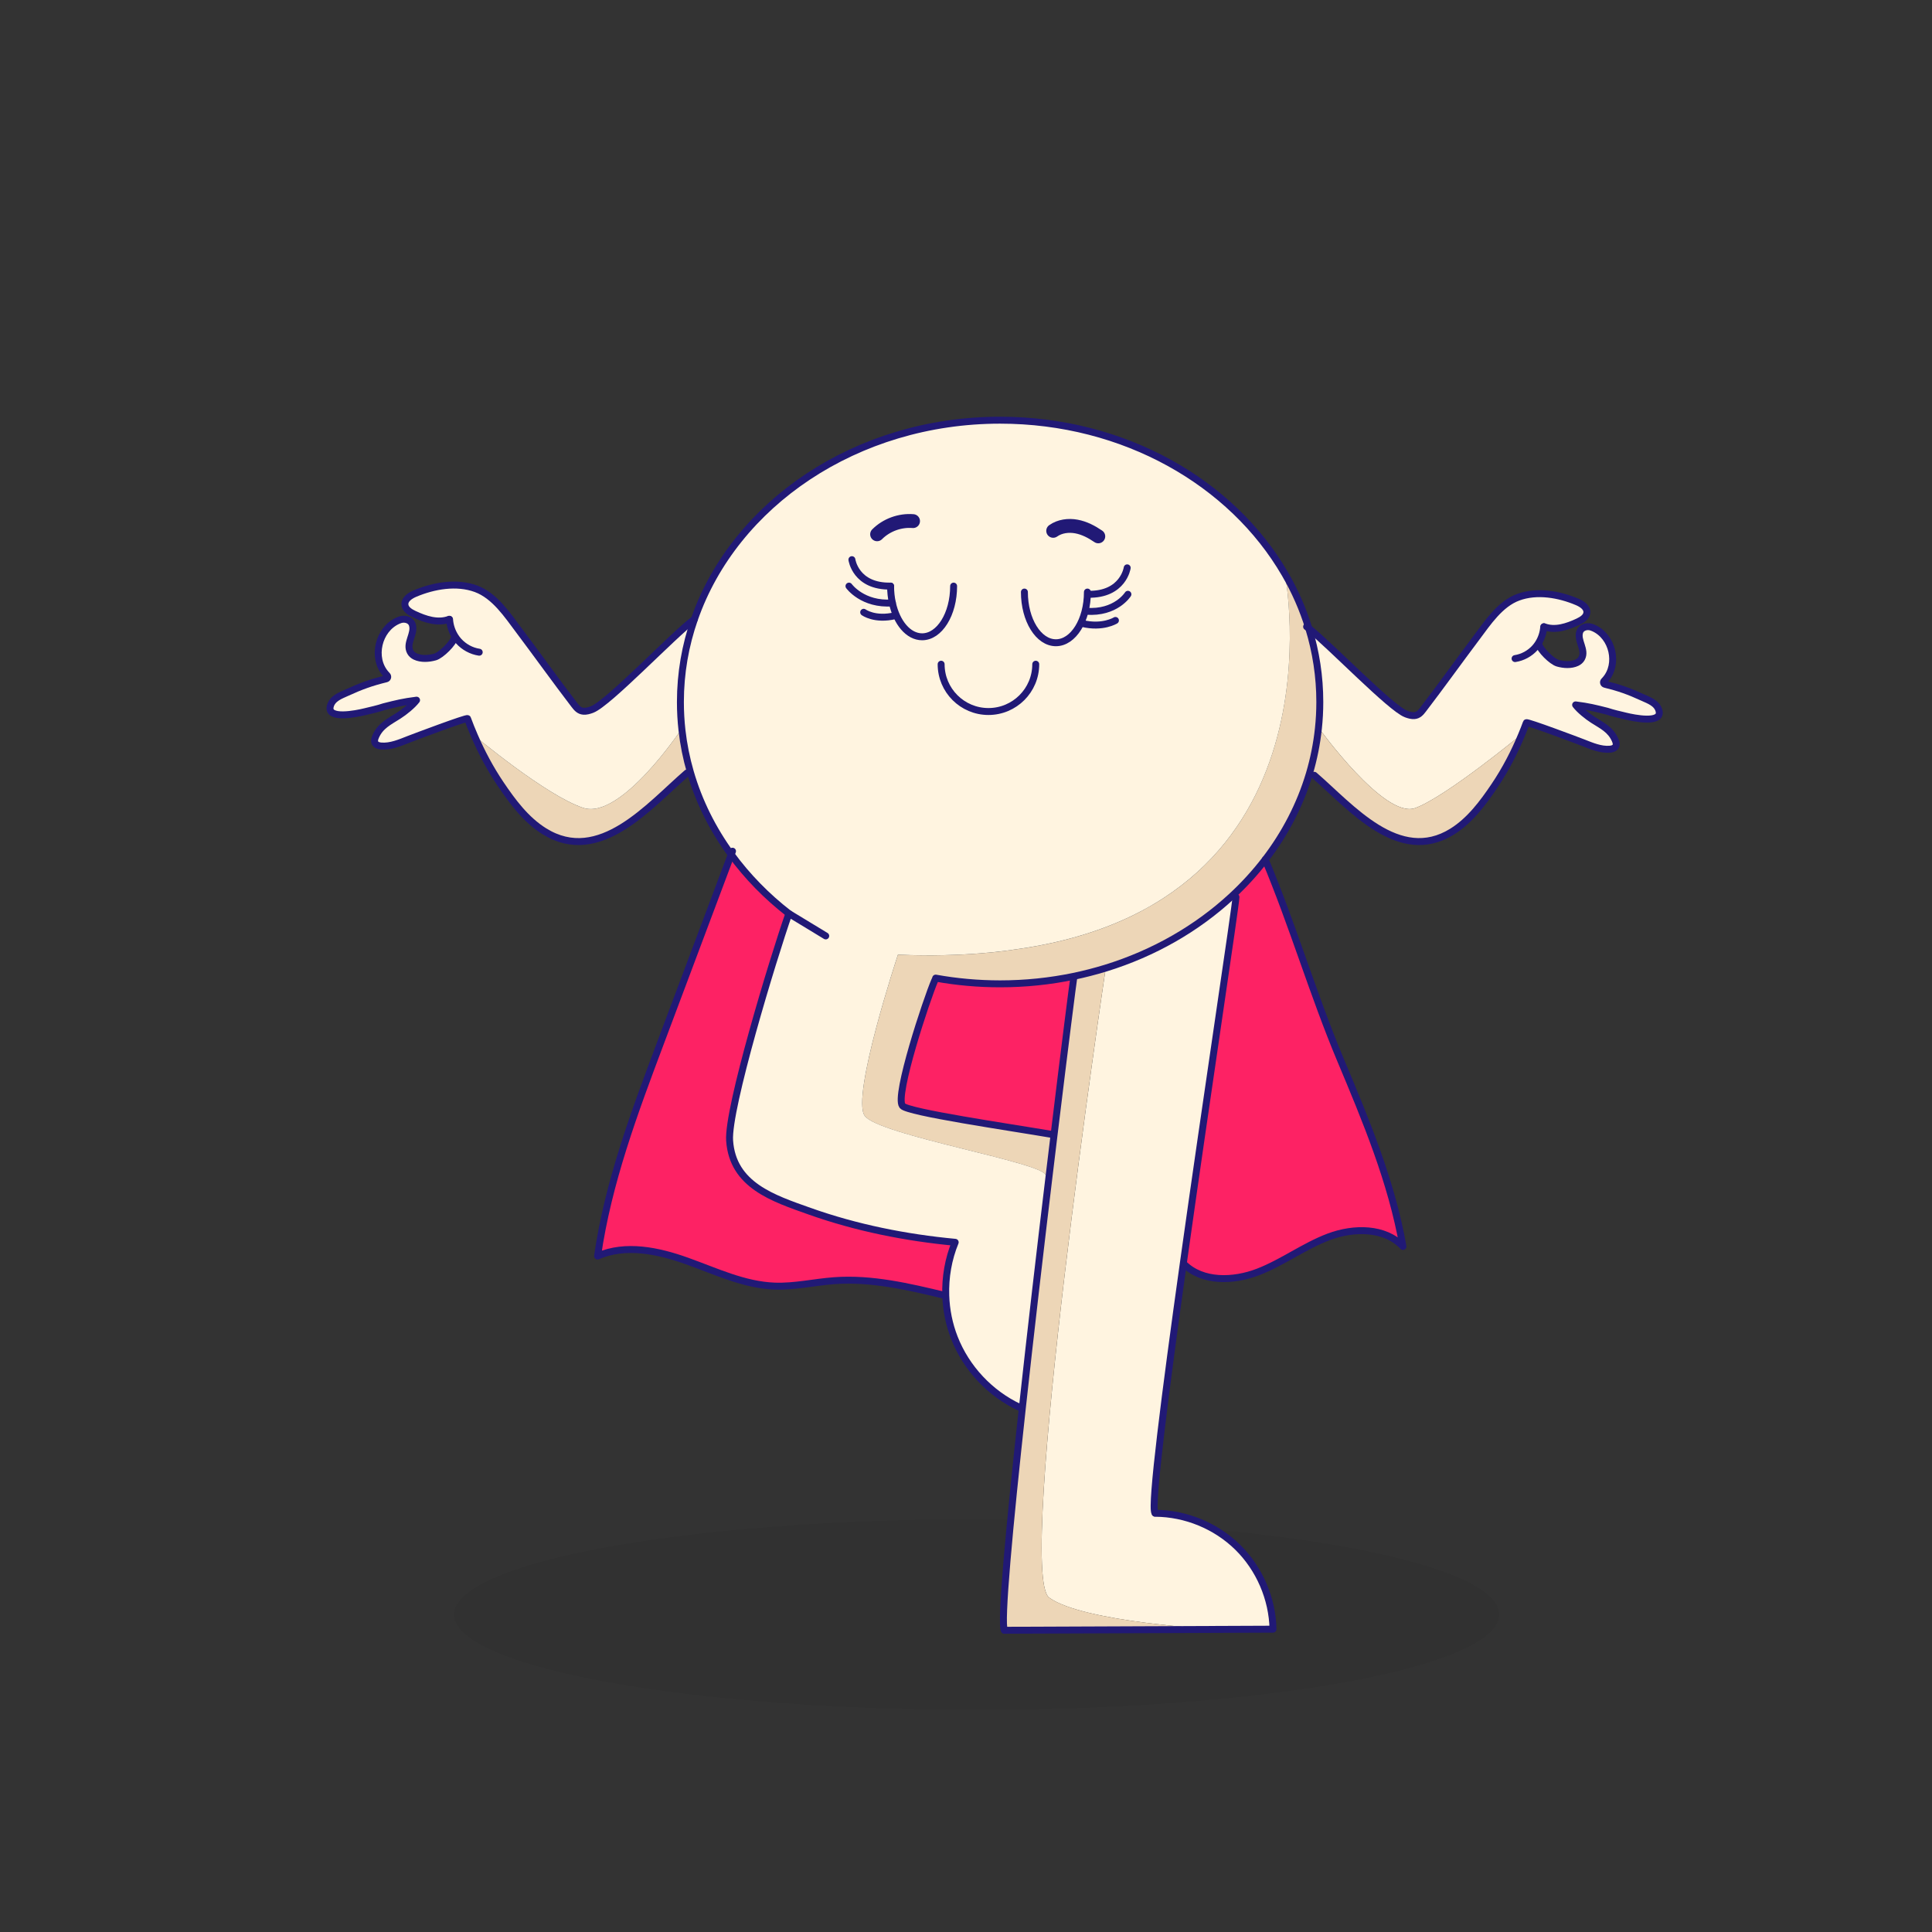 <?xml version="1.0" encoding="utf-8"?>
<!-- Generator: Adobe Illustrator 27.9.0, SVG Export Plug-In . SVG Version: 6.00 Build 0)  -->
<svg version="1.1" xmlns="http://www.w3.org/2000/svg" xmlns:xlink="http://www.w3.org/1999/xlink" x="0px" y="0px"
	 viewBox="0 0 1080 1080" style="enable-background:new 0 0 1080 1080;" xml:space="preserve">
<rect x="0" y="0" width="1080" height="1080" fill="#333333" stroke="none"/>
<style type="text/css">
	.st0{fill:#000000; opacity: 0.05}
	.st1{fill:#FD2264;}
	.st2{fill:#FFCF5F;}
	.st3{fill:#F4B200;}
	.st4{fill:#FFEDCC;}
	.st5{fill:#FFEDCA;}
	.st6{fill:#211976;}
	.st7{fill:#FFFFFF;}
	.st8{fill:none;stroke:#211976;stroke-width:4.087;stroke-linecap:round;stroke-linejoin:round;}
	.st9{fill:none;stroke:#211976;stroke-width:8.174;stroke-linecap:round;stroke-linejoin:round;}
	.st10{fill:#FFCF5F;stroke:#211976;stroke-width:4.171;stroke-linecap:round;stroke-linejoin:round;}
	.st11{fill:#FFCF5F;stroke:#211976;stroke-width:3.819;stroke-linecap:round;stroke-linejoin:round;}
	.st12{fill:none;stroke:#211976;stroke-width:3.819;stroke-linecap:round;stroke-linejoin:round;}
	.st13{fill:none;stroke:#211976;stroke-width:4.171;stroke-linecap:round;stroke-linejoin:round;}
	.st14{fill:none;stroke:#211976;stroke-width:4.423;stroke-linecap:round;stroke-linejoin:round;}
	.st15{opacity:0.5;fill:#FFFFFF;}
	.st16{fill:#FD2264;stroke:#211976;stroke-width:4.423;stroke-linecap:round;stroke-linejoin:round;}
	.st17{fill:#FFA6DD;}
	.st18{fill:none;stroke:#211976;stroke-width:3.589;stroke-linecap:round;stroke-linejoin:round;}
	.st19{fill:#B6E0A4;stroke:#211976;stroke-width:4.171;stroke-linecap:round;stroke-linejoin:round;}
	.st20{fill:#211976;stroke:#211976;stroke-width:3.589;stroke-linecap:round;stroke-linejoin:round;}
	.st21{fill:#FD2264;stroke:#211976;stroke-width:4.087;stroke-linecap:round;stroke-linejoin:round;}
	.st22{fill:#FFFFFF;stroke:#211976;stroke-width:2.707;stroke-miterlimit:10;}
	.st23{fill:#FFFFFF;stroke:#211976;stroke-width:2.71;stroke-miterlimit:10;}
	.st24{fill:#FFFFFF;stroke:#211976;stroke-width:2.713;stroke-miterlimit:10;}
	.st25{fill:#FFFFFF;stroke:#211976;stroke-width:2.716;stroke-miterlimit:10;}
	.st26{fill:#FFFFFF;stroke:#211976;stroke-width:2.72;stroke-miterlimit:10;}
	.st27{fill:#FFFFFF;stroke:#211976;stroke-width:2.723;stroke-miterlimit:10;}
	.st28{fill:#FFFFFF;stroke:#211976;stroke-width:2.726;stroke-miterlimit:10;}
	.st29{fill:#FFFFFF;stroke:#211976;stroke-width:2.729;stroke-miterlimit:10;}
	.st30{fill:#FFFFFF;stroke:#211976;stroke-width:2.732;stroke-miterlimit:10;}
	.st31{fill:#FFFFFF;stroke:#211976;stroke-width:2.736;stroke-miterlimit:10;}
	.st32{fill:#FFFFFF;stroke:#211976;stroke-width:2.739;stroke-miterlimit:10;}
	.st33{fill:#FFFFFF;stroke:#211976;stroke-width:2.742;stroke-miterlimit:10;}
	.st34{fill:#FFFFFF;stroke:#211976;stroke-width:2.745;stroke-miterlimit:10;}
	.st35{fill:#FFFFFF;stroke:#211976;stroke-width:2.749;stroke-miterlimit:10;}
	.st36{fill:#FFFFFF;stroke:#211976;stroke-width:2.752;stroke-miterlimit:10;}
	.st37{fill:#FFFFFF;stroke:#211976;stroke-width:2.755;stroke-miterlimit:10;}
	.st38{fill:#FFFFFF;stroke:#211976;stroke-width:2.758;stroke-miterlimit:10;}
	.st39{fill:#FFFFFF;stroke:#211976;stroke-width:2.762;stroke-miterlimit:10;}
	.st40{fill:#FFFFFF;stroke:#211976;stroke-width:2.765;stroke-miterlimit:10;}
	.st41{fill:#FFFFFF;stroke:#211976;stroke-width:2.768;stroke-miterlimit:10;}
	.st42{fill:#FFFFFF;stroke:#211976;stroke-width:2.771;stroke-miterlimit:10;}
	.st43{fill:#FFFFFF;stroke:#211976;stroke-width:2.775;stroke-miterlimit:10;}
	.st44{fill:#FFFFFF;stroke:#211976;stroke-width:2.778;stroke-miterlimit:10;}
	.st45{fill:#FFFFFF;stroke:#211976;stroke-width:2.781;stroke-miterlimit:10;}
	.st46{fill:#FFFFFF;stroke:#211976;stroke-width:2.784;stroke-miterlimit:10;}
	.st47{fill:#FFFFFF;stroke:#211976;stroke-width:2.787;stroke-miterlimit:10;}
	.st48{fill:#FFFFFF;stroke:#211976;stroke-width:2.791;stroke-miterlimit:10;}
	.st49{fill:#FFFFFF;stroke:#211976;stroke-width:2.794;stroke-miterlimit:10;}
	.st50{fill:#FFFFFF;stroke:#211976;stroke-width:2.797;stroke-miterlimit:10;}
	.st51{fill:#FFFFFF;stroke:#211976;stroke-width:2.8;stroke-miterlimit:10;}
	.st52{fill:#FFFFFF;stroke:#211976;stroke-width:2.804;stroke-miterlimit:10;}
	.st53{fill:#FFFFFF;stroke:#211976;stroke-width:2.807;stroke-miterlimit:10;}
	.st54{fill:#FFFFFF;stroke:#211976;stroke-width:2.81;stroke-miterlimit:10;}
	.st55{fill:#FFFFFF;stroke:#211976;stroke-width:2.813;stroke-miterlimit:10;}
	.st56{fill:#FFFFFF;stroke:#211976;stroke-width:2.816;stroke-miterlimit:10;}
	.st57{fill:#FFFFFF;stroke:#211976;stroke-width:2.82;stroke-miterlimit:10;}
	.st58{fill:#FFFFFF;stroke:#211976;stroke-width:2.823;stroke-miterlimit:10;}
	.st59{fill:#FFFFFF;stroke:#211976;stroke-width:2.826;stroke-miterlimit:10;}
	.st60{fill:#FFFFFF;stroke:#211976;stroke-width:2.829;stroke-miterlimit:10;}
	.st61{fill:#FFFFFF;stroke:#211976;stroke-width:2.833;stroke-miterlimit:10;}
	.st62{fill:#FFFFFF;stroke:#211976;stroke-width:2.836;stroke-miterlimit:10;}
	.st63{fill:#FFFFFF;stroke:#211976;stroke-width:2.839;stroke-miterlimit:10;}
	.st64{fill:#FFFFFF;stroke:#211976;stroke-width:2.842;stroke-miterlimit:10;}
	.st65{fill:#FFFFFF;stroke:#211976;stroke-width:2.845;stroke-miterlimit:10;}
	.st66{fill:#FFFFFF;stroke:#211976;stroke-width:2.849;stroke-miterlimit:10;}
	.st67{fill:#FFFFFF;stroke:#211976;stroke-width:2.852;stroke-miterlimit:10;}
	.st68{fill:#FFFFFF;stroke:#211976;stroke-width:2.855;stroke-miterlimit:10;}
	.st69{fill:#FFFFFF;stroke:#211976;stroke-width:2.858;stroke-miterlimit:10;}
	.st70{fill:#FFFFFF;stroke:#211976;stroke-width:2.862;stroke-miterlimit:10;}
	.st71{fill:#FFFFFF;stroke:#211976;stroke-width:2.865;stroke-miterlimit:10;}
	.st72{fill:#FFFFFF;stroke:#211976;stroke-width:2.868;stroke-miterlimit:10;}
	.st73{fill:#FFFFFF;stroke:#211976;stroke-width:2.871;stroke-miterlimit:10;}
	.st74{fill:#FFFFFF;stroke:#211976;stroke-width:2.874;stroke-miterlimit:10;}
	.st75{fill:#FFFFFF;stroke:#211976;stroke-width:2.878;stroke-miterlimit:10;}
	.st76{fill:#FFFFFF;stroke:#211976;stroke-width:2.881;stroke-miterlimit:10;}
	.st77{fill:#FFFFFF;stroke:#211976;stroke-width:2.884;stroke-miterlimit:10;}
	.st78{fill:#FFFFFF;stroke:#211976;stroke-width:2.887;stroke-miterlimit:10;}
	.st79{fill:#FFFFFF;stroke:#211976;stroke-width:2.891;stroke-miterlimit:10;}
	.st80{fill:#FFFFFF;stroke:#211976;stroke-width:2.894;stroke-miterlimit:10;}
	.st81{fill:#FFFFFF;stroke:#211976;stroke-width:2.897;stroke-miterlimit:10;}
	.st82{fill:#FFFFFF;stroke:#211976;stroke-width:2.9;stroke-miterlimit:10;}
	.st83{fill:#FFFFFF;stroke:#211976;stroke-width:2.904;stroke-miterlimit:10;}
	.st84{fill:#FFFFFF;stroke:#211976;stroke-width:2.907;stroke-miterlimit:10;}
	.st85{fill:#FFFFFF;stroke:#211976;stroke-width:2.91;stroke-miterlimit:10;}
	.st86{fill:#FFFFFF;stroke:#211976;stroke-width:2.913;stroke-miterlimit:10;}
	.st87{fill:#FFFFFF;stroke:#211976;stroke-width:2.917;stroke-miterlimit:10;}
	.st88{fill:#FFFFFF;stroke:#211976;stroke-width:2.92;stroke-miterlimit:10;}
	.st89{fill:#FFFFFF;stroke:#211976;stroke-width:2.923;stroke-miterlimit:10;}
	.st90{fill:#FFFFFF;stroke:#211976;stroke-width:2.926;stroke-miterlimit:10;}
	.st91{fill:#FFFFFF;stroke:#211976;stroke-width:2.929;stroke-miterlimit:10;}
	.st92{fill:#FFFFFF;stroke:#211976;stroke-width:2.933;stroke-miterlimit:10;}
	.st93{fill:#FFFFFF;stroke:#211976;stroke-width:2.936;stroke-miterlimit:10;}
	.st94{fill:#FFFFFF;stroke:#211976;stroke-width:2.939;stroke-miterlimit:10;}
	.st95{fill:#FFFFFF;stroke:#211976;stroke-width:2.942;stroke-miterlimit:10;}
	.st96{fill:#FFFFFF;stroke:#211976;stroke-width:2.946;stroke-miterlimit:10;}
	.st97{fill:#FFFFFF;stroke:#211976;stroke-width:2.949;stroke-miterlimit:10;}
	.st98{fill:#FFFFFF;stroke:#211976;stroke-width:2.952;stroke-miterlimit:10;}
	.st99{fill:#FFFFFF;stroke:#211976;stroke-width:2.955;stroke-miterlimit:10;}
	.st100{fill:#FFFFFF;stroke:#211976;stroke-width:2.958;stroke-miterlimit:10;}
	.st101{fill:#FFFFFF;stroke:#211976;stroke-width:2.962;stroke-miterlimit:10;}
	.st102{fill:#FFFFFF;stroke:#211976;stroke-width:2.965;stroke-miterlimit:10;}
	.st103{fill:#FFFFFF;stroke:#211976;stroke-width:2.968;stroke-miterlimit:10;}
	.st104{fill:#FFFFFF;stroke:#211976;stroke-width:2.971;stroke-miterlimit:10;}
	.st105{fill:#FFFFFF;stroke:#211976;stroke-width:2.974;stroke-miterlimit:10;}
	.st106{fill:#FFFFFF;stroke:#211976;stroke-width:2.978;stroke-miterlimit:10;}
	.st107{fill:#FFFFFF;stroke:#211976;stroke-width:2.981;stroke-miterlimit:10;}
	.st108{fill:#FFFFFF;stroke:#211976;stroke-width:2.984;stroke-miterlimit:10;}
	.st109{fill:#FFFFFF;stroke:#211976;stroke-width:2.987;stroke-miterlimit:10;}
	.st110{fill:#FFFFFF;stroke:#211976;stroke-width:2.991;stroke-miterlimit:10;}
	.st111{fill:#FFFFFF;stroke:#211976;stroke-width:2.994;stroke-miterlimit:10;}
	.st112{fill:#FFFFFF;stroke:#211976;stroke-width:2.997;stroke-miterlimit:10;}
	.st113{fill:#FFFFFF;stroke:#211976;stroke-width:3;stroke-miterlimit:10;}
	.st114{fill:#FFFFFF;stroke:#211976;stroke-width:3.004;stroke-miterlimit:10;}
	.st115{fill:#FFFFFF;stroke:#211976;stroke-width:3.007;stroke-miterlimit:10;}
	.st116{fill:#FFFFFF;stroke:#211976;stroke-width:3.01;stroke-miterlimit:10;}
	.st117{fill:#FFFFFF;stroke:#211976;stroke-width:3.013;stroke-miterlimit:10;}
	.st118{fill:#FFFFFF;stroke:#211976;stroke-width:3.017;stroke-miterlimit:10;}
	.st119{fill:#FFFFFF;stroke:#211976;stroke-width:3.02;stroke-miterlimit:10;}
	.st120{fill:#FFFFFF;stroke:#211976;stroke-width:3.023;stroke-miterlimit:10;}
	.st121{fill:#FFFFFF;stroke:#211976;stroke-width:3.026;stroke-miterlimit:10;}
	.st122{fill:#FFFFFF;stroke:#211976;stroke-width:3.029;stroke-miterlimit:10;}
	.st123{fill:#FFFFFF;stroke:#211976;stroke-width:3.033;stroke-miterlimit:10;}
	.st124{fill:#FFCCE4;}
	.st125{fill:none;stroke:#211976;stroke-width:3.885;stroke-linecap:round;stroke-linejoin:round;}
	.st126{fill:#B6E0A4;}
	.st127{fill:#7CC96B;}
	.st128{fill:none;stroke:#211976;stroke-width:4.38;stroke-linecap:round;stroke-linejoin:round;stroke-miterlimit:10;}
	.st129{fill:none;stroke:#211976;stroke-width:4.38;stroke-linecap:round;stroke-linejoin:round;}
	.st130{fill:none;stroke:#211976;stroke-width:8.76;stroke-linecap:round;stroke-linejoin:round;}
	.st131{fill:#E5F8D8;}
	.st132{fill:#EDD6B7;}
	.st133{fill:#FFF4E0;}
	.st134{fill:#FFAEC7;}
	.st135{fill:none;stroke:#211976;stroke-width:4;stroke-linecap:round;stroke-linejoin:round;}
	.st136{fill:none;stroke:#211976;stroke-width:7.993;stroke-linecap:round;stroke-linejoin:round;}
	.st137{fill:#FFF6E8;}
	.st138{fill:none;stroke:#211976;stroke-width:3.919;stroke-linecap:round;stroke-linejoin:round;}
	.st139{fill:none;stroke:#211976;stroke-width:7.838;stroke-linecap:round;stroke-linejoin:round;}
	.st140{fill:#FF8DAB;}
	.st141{fill:none;stroke:#211976;stroke-width:4.236;stroke-linecap:round;stroke-linejoin:round;}
	.st142{fill:none;stroke:#211976;stroke-width:8.908;stroke-linecap:round;stroke-linejoin:round;stroke-miterlimit:10;}
	.st143{fill:#FFD2E5;}
	.st144{fill:#F1A3F3;}
	.st145{fill:#D279D0;}
	.st146{fill:none;stroke:#211976;stroke-width:4.345;stroke-linecap:round;stroke-linejoin:round;}
	.st147{fill:#FED7FF;}
	.st148{fill:none;stroke:#211976;stroke-width:4.615;stroke-linecap:round;stroke-linejoin:round;}
	.st149{fill:none;stroke:#211976;stroke-width:4.219;stroke-linecap:round;stroke-linejoin:round;}
	.st150{fill:none;stroke:#211976;stroke-width:8.874;stroke-linecap:round;stroke-linejoin:round;stroke-miterlimit:10;}
	.st151{fill:none;stroke:#211976;stroke-width:3.606;stroke-linecap:round;stroke-linejoin:round;}
	.st152{fill:none;stroke:#211976;stroke-width:4;stroke-linecap:round;stroke-linejoin:round;stroke-miterlimit:10;}
	.st153{fill:#FFF4E0;stroke:#211976;stroke-width:4;stroke-linecap:round;stroke-linejoin:round;stroke-miterlimit:10;}
	.st154{fill:#EDD6B7;stroke:#211976;stroke-width:4;stroke-linecap:round;stroke-linejoin:round;stroke-miterlimit:10;}
	.st155{fill:#7DC400;stroke:#211976;stroke-width:4;stroke-linecap:round;stroke-linejoin:round;stroke-miterlimit:10;}
	.st156{fill:#C1F7CD;}
	.st157{fill:#FF84CE;stroke:#211976;stroke-width:4;stroke-linecap:round;stroke-linejoin:round;stroke-miterlimit:10;}
	.st158{fill:#FF3679;stroke:#211976;stroke-width:4;stroke-linecap:round;stroke-linejoin:round;stroke-miterlimit:10;}
	.st159{fill:#FFFBDE;}
	.st160{fill:#FFC2E9;}
	.st161{fill:none;stroke:#211976;stroke-width:4.562;stroke-linecap:round;stroke-linejoin:round;stroke-miterlimit:10;}
	.st162{fill:none;stroke:#211976;stroke-width:3.879;stroke-linecap:round;stroke-linejoin:round;stroke-miterlimit:10;}
	.st163{fill:none;stroke:#211976;stroke-width:7.75;stroke-linecap:round;stroke-linejoin:round;}
	.st164{fill:none;stroke:#211976;stroke-width:4.141;stroke-linecap:round;stroke-linejoin:round;}
	.st165{fill:#BD6762;stroke:#16105F;stroke-width:2.66;stroke-miterlimit:10;}
	.st166{fill:#BE6964;stroke:#16105F;stroke-width:2.695;stroke-miterlimit:10;}
	.st167{fill:#BE6A65;stroke:#16105F;stroke-width:2.73;stroke-miterlimit:10;}
	.st168{fill:#BF6C67;stroke:#16105F;stroke-width:2.765;stroke-miterlimit:10;}
	.st169{fill:#C06D68;stroke:#16105F;stroke-width:2.8;stroke-miterlimit:10;}
	.st170{fill:#C06F6A;stroke:#16105F;stroke-width:2.835;stroke-miterlimit:10;}
	.st171{fill:#C1706B;stroke:#16105F;stroke-width:2.87;stroke-miterlimit:10;}
	.st172{fill:#C2726D;stroke:#16105F;stroke-width:2.905;stroke-miterlimit:10;}
	.st173{fill:#C2736E;stroke:#16105F;stroke-width:2.94;stroke-miterlimit:10;}
	.st174{fill:#C37570;stroke:#16105F;stroke-width:2.975;stroke-miterlimit:10;}
	.st175{fill:#C47672;stroke:#16105F;stroke-width:3.01;stroke-miterlimit:10;}
	.st176{fill:#C47873;stroke:#16105F;stroke-width:3.045;stroke-miterlimit:10;}
	.st177{fill:#C57975;stroke:#16105F;stroke-width:3.08;stroke-miterlimit:10;}
	.st178{fill:#C57B76;stroke:#16105F;stroke-width:3.115;stroke-miterlimit:10;}
	.st179{fill:#C67C78;stroke:#16105F;stroke-width:3.15;stroke-miterlimit:10;}
	.st180{fill:#C77E79;stroke:#16105F;stroke-width:3.186;stroke-miterlimit:10;}
	.st181{fill:#C77F7B;stroke:#16105F;stroke-width:3.22;stroke-miterlimit:10;}
	.st182{fill:#C8817C;stroke:#16105F;stroke-width:3.256;stroke-miterlimit:10;}
	.st183{fill:#C9827E;stroke:#16105F;stroke-width:3.291;stroke-miterlimit:10;}
	.st184{fill:#C98480;stroke:#16105F;stroke-width:3.326;stroke-miterlimit:10;}
	.st185{fill:#CA8581;stroke:#16105F;stroke-width:3.361;stroke-miterlimit:10;}
	.st186{fill:#CB8783;stroke:#16105F;stroke-width:3.396;stroke-miterlimit:10;}
	.st187{fill:#CB8884;stroke:#16105F;stroke-width:3.431;stroke-miterlimit:10;}
	.st188{fill:#CC8A86;stroke:#16105F;stroke-width:3.466;stroke-miterlimit:10;}
	.st189{fill:#CD8B87;stroke:#16105F;stroke-width:3.501;stroke-miterlimit:10;}
	.st190{fill:#CD8D89;stroke:#16105F;stroke-width:3.536;stroke-miterlimit:10;}
	.st191{fill:#CE8E8A;stroke:#16105F;stroke-width:3.571;stroke-miterlimit:10;}
	.st192{fill:#CF908C;stroke:#16105F;stroke-width:3.606;stroke-miterlimit:10;}
	.st193{fill:#CF918E;stroke:#16105F;stroke-width:3.641;stroke-miterlimit:10;}
	.st194{fill:#D0938F;stroke:#16105F;stroke-width:3.676;stroke-miterlimit:10;}
	.st195{fill:#D19491;stroke:#16105F;stroke-width:3.711;stroke-miterlimit:10;}
	.st196{fill:#D19692;stroke:#16105F;stroke-width:3.746;stroke-miterlimit:10;}
	.st197{fill:#D29794;stroke:#16105F;stroke-width:3.781;stroke-miterlimit:10;}
	.st198{fill:#D39995;stroke:#16105F;stroke-width:3.816;stroke-miterlimit:10;}
	.st199{fill:#D39A97;stroke:#16105F;stroke-width:3.851;stroke-miterlimit:10;}
	.st200{fill:#D49C98;stroke:#16105F;stroke-width:3.886;stroke-miterlimit:10;}
	.st201{fill:#D59D9A;stroke:#16105F;stroke-width:3.921;stroke-miterlimit:10;}
	.st202{fill:#D59F9C;stroke:#16105F;stroke-width:3.956;stroke-miterlimit:10;}
	.st203{fill:#D6A09D;stroke:#16105F;stroke-width:3.991;stroke-miterlimit:10;}
	.st204{fill:#D6A29F;stroke:#16105F;stroke-width:4.027;stroke-miterlimit:10;}
	.st205{fill:#D7A3A0;stroke:#16105F;stroke-width:4.061;stroke-miterlimit:10;}
	.st206{fill:#D8A5A2;stroke:#16105F;stroke-width:4.097;stroke-miterlimit:10;}
	.st207{fill:#D8A6A3;stroke:#16105F;stroke-width:4.132;stroke-miterlimit:10;}
	.st208{fill:#D9A8A5;stroke:#16105F;stroke-width:4.167;stroke-miterlimit:10;}
	.st209{fill:#DAA9A6;stroke:#16105F;stroke-width:4.202;stroke-miterlimit:10;}
	.st210{fill:#DAABA8;stroke:#16105F;stroke-width:4.237;stroke-miterlimit:10;}
	.st211{fill:#DBACAA;stroke:#16105F;stroke-width:4.272;stroke-miterlimit:10;}
	.st212{fill:#DCAEAB;stroke:#16105F;stroke-width:4.307;stroke-miterlimit:10;}
	.st213{fill:#DCAFAD;stroke:#16105F;stroke-width:4.342;stroke-miterlimit:10;}
	.st214{fill:#DDB1AE;stroke:#16105F;stroke-width:4.377;stroke-miterlimit:10;}
	.st215{fill:#DEB2B0;stroke:#16105F;stroke-width:4.412;stroke-miterlimit:10;}
	.st216{fill:#DEB4B1;stroke:#16105F;stroke-width:4.447;stroke-miterlimit:10;}
	.st217{fill:#DFB5B3;stroke:#16105F;stroke-width:4.482;stroke-miterlimit:10;}
	.st218{fill:#E0B7B4;stroke:#16105F;stroke-width:4.517;stroke-miterlimit:10;}
	.st219{fill:#E0B8B6;stroke:#16105F;stroke-width:4.552;stroke-miterlimit:10;}
	.st220{fill:#E1BAB7;stroke:#16105F;stroke-width:4.587;stroke-miterlimit:10;}
	.st221{fill:#E2BBB9;stroke:#16105F;stroke-width:4.622;stroke-miterlimit:10;}
	.st222{fill:#E2BDBB;stroke:#16105F;stroke-width:4.657;stroke-miterlimit:10;}
	.st223{fill:#E3BEBC;stroke:#16105F;stroke-width:4.692;stroke-miterlimit:10;}
	.st224{fill:#E4C0BE;stroke:#16105F;stroke-width:4.727;stroke-miterlimit:10;}
	.st225{fill:#E4C1BF;stroke:#16105F;stroke-width:4.762;stroke-miterlimit:10;}
	.st226{fill:#E5C3C1;stroke:#16105F;stroke-width:4.797;stroke-miterlimit:10;}
	.st227{fill:#E6C4C2;stroke:#16105F;stroke-width:4.832;stroke-miterlimit:10;}
	.st228{fill:#E6C6C4;stroke:#16105F;stroke-width:4.867;stroke-miterlimit:10;}
	.st229{fill:#E7C7C5;stroke:#16105F;stroke-width:4.902;stroke-miterlimit:10;}
	.st230{fill:#E7C9C7;stroke:#16105F;stroke-width:4.938;stroke-miterlimit:10;}
	.st231{fill:#E8CAC9;stroke:#16105F;stroke-width:4.973;stroke-miterlimit:10;}
	.st232{fill:#E9CCCA;stroke:#16105F;stroke-width:5.008;stroke-miterlimit:10;}
	.st233{fill:#E9CDCC;stroke:#16105F;stroke-width:5.043;stroke-miterlimit:10;}
	.st234{fill:#EACFCD;stroke:#16105F;stroke-width:5.078;stroke-miterlimit:10;}
	.st235{fill:#EBD0CF;stroke:#16105F;stroke-width:5.113;stroke-miterlimit:10;}
	.st236{fill:#EBD2D0;stroke:#16105F;stroke-width:5.148;stroke-miterlimit:10;}
	.st237{fill:#ECD3D2;stroke:#16105F;stroke-width:5.183;stroke-miterlimit:10;}
	.st238{fill:#EDD5D3;stroke:#16105F;stroke-width:5.218;stroke-miterlimit:10;}
	.st239{fill:#EDD6D5;stroke:#16105F;stroke-width:5.253;stroke-miterlimit:10;}
	.st240{fill:#EED8D7;stroke:#16105F;stroke-width:5.288;stroke-miterlimit:10;}
	.st241{fill:#EFD9D8;stroke:#16105F;stroke-width:5.323;stroke-miterlimit:10;}
	.st242{fill:#EFDBDA;stroke:#16105F;stroke-width:5.358;stroke-miterlimit:10;}
	.st243{fill:#F0DCDB;stroke:#16105F;stroke-width:5.393;stroke-miterlimit:10;}
	.st244{fill:#F1DEDD;stroke:#16105F;stroke-width:5.428;stroke-miterlimit:10;}
	.st245{fill:#F1DFDE;stroke:#16105F;stroke-width:5.463;stroke-miterlimit:10;}
	.st246{fill:#F2E1E0;stroke:#16105F;stroke-width:5.498;stroke-miterlimit:10;}
	.st247{fill:#F3E2E1;stroke:#16105F;stroke-width:5.533;stroke-miterlimit:10;}
	.st248{fill:#F3E4E3;stroke:#16105F;stroke-width:5.568;stroke-miterlimit:10;}
	.st249{fill:#F4E5E5;stroke:#16105F;stroke-width:5.603;stroke-miterlimit:10;}
	.st250{fill:#F5E7E6;stroke:#16105F;stroke-width:5.638;stroke-miterlimit:10;}
	.st251{fill:#F5E8E8;stroke:#16105F;stroke-width:5.673;stroke-miterlimit:10;}
	.st252{fill:#F6EAE9;stroke:#16105F;stroke-width:5.708;stroke-miterlimit:10;}
	.st253{fill:#F7EBEB;stroke:#16105F;stroke-width:5.744;stroke-miterlimit:10;}
	.st254{fill:#F7EDEC;stroke:#16105F;stroke-width:5.779;stroke-miterlimit:10;}
	.st255{fill:#F8EEEE;stroke:#16105F;stroke-width:5.814;stroke-miterlimit:10;}
	.st256{fill:#F8F0EF;stroke:#16105F;stroke-width:5.849;stroke-miterlimit:10;}
	.st257{fill:#F9F1F1;stroke:#16105F;stroke-width:5.884;stroke-miterlimit:10;}
	.st258{fill:#FAF3F3;stroke:#16105F;stroke-width:5.919;stroke-miterlimit:10;}
	.st259{fill:#FAF4F4;stroke:#16105F;stroke-width:5.954;stroke-miterlimit:10;}
	.st260{fill:#FBF6F6;stroke:#16105F;stroke-width:5.989;stroke-miterlimit:10;}
	.st261{fill:#FCF7F7;stroke:#16105F;stroke-width:6.024;stroke-miterlimit:10;}
	.st262{fill:#FCF9F9;stroke:#16105F;stroke-width:6.059;stroke-miterlimit:10;}
	.st263{fill:#FDFAFA;stroke:#16105F;stroke-width:6.094;stroke-miterlimit:10;}
	.st264{fill:#FEFCFC;stroke:#16105F;stroke-width:6.129;stroke-miterlimit:10;}
	.st265{fill:#FEFDFD;stroke:#16105F;stroke-width:6.164;stroke-miterlimit:10;}
	.st266{fill:#FFFFFF;stroke:#16105F;stroke-width:6.199;stroke-miterlimit:10;}
	.st267{fill:#FD2264;stroke:#211976;stroke-width:4.184;stroke-linecap:round;stroke-linejoin:round;}
	.st268{fill:#211976;stroke:#211976;stroke-width:4.184;stroke-linecap:round;stroke-linejoin:round;}
	.st269{fill:#FD2264;stroke:#211976;stroke-width:4.168;stroke-linecap:round;stroke-linejoin:round;}
	.st270{fill:#211976;stroke:#211976;stroke-width:4.168;stroke-linecap:round;stroke-linejoin:round;}
	.st271{fill:#FC9924;stroke:#211976;stroke-width:4.168;stroke-linecap:round;stroke-linejoin:round;}
	.st272{fill:none;stroke:#211976;stroke-width:4.168;stroke-linecap:round;stroke-linejoin:round;}
	.st273{fill:#FD2264;stroke:#211976;stroke-width:3.69;stroke-linecap:round;stroke-linejoin:round;}
	.st274{fill:#211976;stroke:#211976;stroke-width:3.69;stroke-linecap:round;stroke-linejoin:round;}
	.st275{fill:#FFCF5F;stroke:#211976;stroke-width:3.69;stroke-linecap:round;stroke-linejoin:round;}
	.st276{fill:none;stroke:#211976;stroke-width:4.002;stroke-linecap:round;stroke-linejoin:round;}
	.st277{fill:none;stroke:#211976;stroke-width:4.169;stroke-linecap:round;stroke-linejoin:round;}
	.st278{fill:none;stroke:#211976;stroke-width:3.69;stroke-linecap:round;stroke-linejoin:round;}
	.st279{fill:none;stroke:#211976;stroke-width:9.793;stroke-linecap:round;stroke-linejoin:round;}
	.st280{fill:none;}
	.st281{fill:#FD2264;stroke:#211976;stroke-width:4.002;stroke-linecap:round;stroke-linejoin:round;}
	.st282{fill:#211976;stroke:#211976;stroke-width:4.002;stroke-linecap:round;stroke-linejoin:round;}
	.st283{fill:#16105F;}
	.st284{fill:none;stroke:#16105F;stroke-width:2.616;stroke-linecap:round;stroke-linejoin:round;}
	.st285{fill:none;stroke:#16105F;stroke-width:5.502;stroke-linecap:round;stroke-linejoin:round;stroke-miterlimit:10;}
	.st286{fill:#16105F;stroke:#16105F;stroke-width:2.768;stroke-linecap:round;stroke-linejoin:round;}
	.st287{fill:#FD2264;stroke:#16105F;stroke-width:4.029;stroke-linecap:round;stroke-linejoin:round;}
	.st288{fill:none;stroke:#16105F;stroke-width:2.937;stroke-linecap:round;stroke-linejoin:round;}
	.st289{fill:none;stroke:#16105F;stroke-width:5.402;stroke-linecap:round;stroke-linejoin:round;}
	.st290{fill:none;stroke:#16105F;stroke-width:2.937;stroke-linecap:round;stroke-linejoin:round;stroke-miterlimit:10;}
	.st291{fill:none;stroke:#16105F;stroke-width:5.874;stroke-linecap:round;stroke-linejoin:round;}
	.st292{fill:#F6DEB9;}
	.st293{fill:none;stroke:#16105F;stroke-width:5.232;stroke-linecap:round;stroke-linejoin:round;}
	.st294{fill:none;stroke:#16105F;stroke-width:2.701;stroke-linecap:round;stroke-linejoin:round;stroke-miterlimit:10;}
	.st295{fill:none;stroke:#16105F;stroke-width:2.701;stroke-linecap:round;stroke-linejoin:round;}
	.st296{fill:none;stroke:#16105F;stroke-width:5.402;stroke-linecap:round;stroke-linejoin:round;}
	.st297{fill:#FBE1FD;}
	.st298{fill:#FFE5B2;}
	.st299{fill:#FD2264;stroke:#211976;stroke-width:2.686;stroke-miterlimit:10;}
	.st300{fill:#BD6762;stroke:#211976;stroke-width:1.153;stroke-miterlimit:10;}
	.st301{fill:#BE6964;stroke:#211976;stroke-width:1.168;stroke-miterlimit:10;}
	.st302{fill:#BE6A65;stroke:#211976;stroke-width:1.183;stroke-miterlimit:10;}
	.st303{fill:#BF6C67;stroke:#211976;stroke-width:1.198;stroke-miterlimit:10;}
	.st304{fill:#C06D68;stroke:#211976;stroke-width:1.213;stroke-miterlimit:10;}
	.st305{fill:#C06F6A;stroke:#211976;stroke-width:1.228;stroke-miterlimit:10;}
	.st306{fill:#C1706B;stroke:#211976;stroke-width:1.244;stroke-miterlimit:10;}
	.st307{fill:#C2726D;stroke:#211976;stroke-width:1.259;stroke-miterlimit:10;}
	.st308{fill:#C2736E;stroke:#211976;stroke-width:1.274;stroke-miterlimit:10;}
	.st309{fill:#C37570;stroke:#211976;stroke-width:1.289;stroke-miterlimit:10;}
	.st310{fill:#C47672;stroke:#211976;stroke-width:1.304;stroke-miterlimit:10;}
	.st311{fill:#C47873;stroke:#211976;stroke-width:1.319;stroke-miterlimit:10;}
	.st312{fill:#C57975;stroke:#211976;stroke-width:1.335;stroke-miterlimit:10;}
	.st313{fill:#C57B76;stroke:#211976;stroke-width:1.35;stroke-miterlimit:10;}
	.st314{fill:#C67C78;stroke:#211976;stroke-width:1.365;stroke-miterlimit:10;}
	.st315{fill:#C77E79;stroke:#211976;stroke-width:1.38;stroke-miterlimit:10;}
	.st316{fill:#C77F7B;stroke:#211976;stroke-width:1.395;stroke-miterlimit:10;}
	.st317{fill:#C8817C;stroke:#211976;stroke-width:1.411;stroke-miterlimit:10;}
	.st318{fill:#C9827E;stroke:#211976;stroke-width:1.426;stroke-miterlimit:10;}
	.st319{fill:#C98480;stroke:#211976;stroke-width:1.441;stroke-miterlimit:10;}
	.st320{fill:#CA8581;stroke:#211976;stroke-width:1.456;stroke-miterlimit:10;}
	.st321{fill:#CB8783;stroke:#211976;stroke-width:1.471;stroke-miterlimit:10;}
	.st322{fill:#CB8884;stroke:#211976;stroke-width:1.487;stroke-miterlimit:10;}
	.st323{fill:#CC8A86;stroke:#211976;stroke-width:1.502;stroke-miterlimit:10;}
	.st324{fill:#CD8B87;stroke:#211976;stroke-width:1.517;stroke-miterlimit:10;}
	.st325{fill:#CD8D89;stroke:#211976;stroke-width:1.532;stroke-miterlimit:10;}
	.st326{fill:#CE8E8A;stroke:#211976;stroke-width:1.547;stroke-miterlimit:10;}
	.st327{fill:#CF908C;stroke:#211976;stroke-width:1.562;stroke-miterlimit:10;}
	.st328{fill:#CF918E;stroke:#211976;stroke-width:1.578;stroke-miterlimit:10;}
	.st329{fill:#D0938F;stroke:#211976;stroke-width:1.593;stroke-miterlimit:10;}
	.st330{fill:#D19491;stroke:#211976;stroke-width:1.608;stroke-miterlimit:10;}
	.st331{fill:#D19692;stroke:#211976;stroke-width:1.623;stroke-miterlimit:10;}
	.st332{fill:#D29794;stroke:#211976;stroke-width:1.638;stroke-miterlimit:10;}
	.st333{fill:#D39995;stroke:#211976;stroke-width:1.654;stroke-miterlimit:10;}
	.st334{fill:#D39A97;stroke:#211976;stroke-width:1.669;stroke-miterlimit:10;}
	.st335{fill:#D49C98;stroke:#211976;stroke-width:1.684;stroke-miterlimit:10;}
	.st336{fill:#D59D9A;stroke:#211976;stroke-width:1.699;stroke-miterlimit:10;}
	.st337{fill:#D59F9C;stroke:#211976;stroke-width:1.714;stroke-miterlimit:10;}
	.st338{fill:#D6A09D;stroke:#211976;stroke-width:1.73;stroke-miterlimit:10;}
	.st339{fill:#D6A29F;stroke:#211976;stroke-width:1.745;stroke-miterlimit:10;}
	.st340{fill:#D7A3A0;stroke:#211976;stroke-width:1.76;stroke-miterlimit:10;}
	.st341{fill:#D8A5A2;stroke:#211976;stroke-width:1.775;stroke-miterlimit:10;}
	.st342{fill:#D8A6A3;stroke:#211976;stroke-width:1.79;stroke-miterlimit:10;}
	.st343{fill:#D9A8A5;stroke:#211976;stroke-width:1.805;stroke-miterlimit:10;}
	.st344{fill:#DAA9A6;stroke:#211976;stroke-width:1.821;stroke-miterlimit:10;}
	.st345{fill:#DAABA8;stroke:#211976;stroke-width:1.836;stroke-miterlimit:10;}
	.st346{fill:#DBACAA;stroke:#211976;stroke-width:1.851;stroke-miterlimit:10;}
	.st347{fill:#DCAEAB;stroke:#211976;stroke-width:1.866;stroke-miterlimit:10;}
	.st348{fill:#DCAFAD;stroke:#211976;stroke-width:1.881;stroke-miterlimit:10;}
	.st349{fill:#DDB1AE;stroke:#211976;stroke-width:1.897;stroke-miterlimit:10;}
	.st350{fill:#DEB2B0;stroke:#211976;stroke-width:1.912;stroke-miterlimit:10;}
	.st351{fill:#DEB4B1;stroke:#211976;stroke-width:1.927;stroke-miterlimit:10;}
	.st352{fill:#DFB5B3;stroke:#211976;stroke-width:1.942;stroke-miterlimit:10;}
	.st353{fill:#E0B7B4;stroke:#211976;stroke-width:1.957;stroke-miterlimit:10;}
	.st354{fill:#E0B8B6;stroke:#211976;stroke-width:1.972;stroke-miterlimit:10;}
	.st355{fill:#E1BAB7;stroke:#211976;stroke-width:1.988;stroke-miterlimit:10;}
	.st356{fill:#E2BBB9;stroke:#211976;stroke-width:2.003;stroke-miterlimit:10;}
	.st357{fill:#E2BDBB;stroke:#211976;stroke-width:2.018;stroke-miterlimit:10;}
	.st358{fill:#E3BEBC;stroke:#211976;stroke-width:2.033;stroke-miterlimit:10;}
	.st359{fill:#E4C0BE;stroke:#211976;stroke-width:2.048;stroke-miterlimit:10;}
	.st360{fill:#E4C1BF;stroke:#211976;stroke-width:2.064;stroke-miterlimit:10;}
	.st361{fill:#E5C3C1;stroke:#211976;stroke-width:2.079;stroke-miterlimit:10;}
	.st362{fill:#E6C4C2;stroke:#211976;stroke-width:2.094;stroke-miterlimit:10;}
	.st363{fill:#E6C6C4;stroke:#211976;stroke-width:2.109;stroke-miterlimit:10;}
	.st364{fill:#E7C7C5;stroke:#211976;stroke-width:2.124;stroke-miterlimit:10;}
	.st365{fill:#E7C9C7;stroke:#211976;stroke-width:2.139;stroke-miterlimit:10;}
	.st366{fill:#E8CAC9;stroke:#211976;stroke-width:2.155;stroke-miterlimit:10;}
	.st367{fill:#E9CCCA;stroke:#211976;stroke-width:2.17;stroke-miterlimit:10;}
	.st368{fill:#E9CDCC;stroke:#211976;stroke-width:2.185;stroke-miterlimit:10;}
	.st369{fill:#EACFCD;stroke:#211976;stroke-width:2.2;stroke-miterlimit:10;}
	.st370{fill:#EBD0CF;stroke:#211976;stroke-width:2.215;stroke-miterlimit:10;}
	.st371{fill:#EBD2D0;stroke:#211976;stroke-width:2.231;stroke-miterlimit:10;}
	.st372{fill:#ECD3D2;stroke:#211976;stroke-width:2.246;stroke-miterlimit:10;}
	.st373{fill:#EDD5D3;stroke:#211976;stroke-width:2.261;stroke-miterlimit:10;}
	.st374{fill:#EDD6D5;stroke:#211976;stroke-width:2.276;stroke-miterlimit:10;}
	.st375{fill:#EED8D7;stroke:#211976;stroke-width:2.291;stroke-miterlimit:10;}
	.st376{fill:#EFD9D8;stroke:#211976;stroke-width:2.307;stroke-miterlimit:10;}
	.st377{fill:#EFDBDA;stroke:#211976;stroke-width:2.322;stroke-miterlimit:10;}
	.st378{fill:#F0DCDB;stroke:#211976;stroke-width:2.337;stroke-miterlimit:10;}
	.st379{fill:#F1DEDD;stroke:#211976;stroke-width:2.352;stroke-miterlimit:10;}
	.st380{fill:#F1DFDE;stroke:#211976;stroke-width:2.367;stroke-miterlimit:10;}
	.st381{fill:#F2E1E0;stroke:#211976;stroke-width:2.382;stroke-miterlimit:10;}
	.st382{fill:#F3E2E1;stroke:#211976;stroke-width:2.398;stroke-miterlimit:10;}
	.st383{fill:#F3E4E3;stroke:#211976;stroke-width:2.413;stroke-miterlimit:10;}
	.st384{fill:#F4E5E5;stroke:#211976;stroke-width:2.428;stroke-miterlimit:10;}
	.st385{fill:#F5E7E6;stroke:#211976;stroke-width:2.443;stroke-miterlimit:10;}
	.st386{fill:#F5E8E8;stroke:#211976;stroke-width:2.458;stroke-miterlimit:10;}
	.st387{fill:#F6EAE9;stroke:#211976;stroke-width:2.474;stroke-miterlimit:10;}
	.st388{fill:#F7EBEB;stroke:#211976;stroke-width:2.489;stroke-miterlimit:10;}
	.st389{fill:#F7EDEC;stroke:#211976;stroke-width:2.504;stroke-miterlimit:10;}
	.st390{fill:#F8EEEE;stroke:#211976;stroke-width:2.519;stroke-miterlimit:10;}
	.st391{fill:#F8F0EF;stroke:#211976;stroke-width:2.534;stroke-miterlimit:10;}
	.st392{fill:#F9F1F1;stroke:#211976;stroke-width:2.549;stroke-miterlimit:10;}
	.st393{fill:#FAF3F3;stroke:#211976;stroke-width:2.565;stroke-miterlimit:10;}
	.st394{fill:#FAF4F4;stroke:#211976;stroke-width:2.58;stroke-miterlimit:10;}
	.st395{fill:#FBF6F6;stroke:#211976;stroke-width:2.595;stroke-miterlimit:10;}
	.st396{fill:#FCF7F7;stroke:#211976;stroke-width:2.61;stroke-miterlimit:10;}
	.st397{fill:#FCF9F9;stroke:#211976;stroke-width:2.625;stroke-miterlimit:10;}
	.st398{fill:#FDFAFA;stroke:#211976;stroke-width:2.64;stroke-miterlimit:10;}
	.st399{fill:#FEFCFC;stroke:#211976;stroke-width:2.656;stroke-miterlimit:10;}
	.st400{fill:#FEFDFD;stroke:#211976;stroke-width:2.671;stroke-miterlimit:10;}
	.st401{fill:#FFFFFF;stroke:#211976;stroke-width:2.686;stroke-miterlimit:10;}
	.st402{fill:#FD2264;stroke:#211976;stroke-width:2.7;stroke-linecap:round;stroke-linejoin:round;}
	.st403{fill:#211976;stroke:#211976;stroke-width:2.7;stroke-linecap:round;stroke-linejoin:round;}
	.st404{fill:#DD83DD;}
	.st405{fill:#F6B1FC;}
	.st406{fill:#3A377E;}
	.st407{fill:#FFB3D0;}
	.st408{fill:none;stroke:#3A377E;stroke-width:4.597;stroke-linecap:round;stroke-linejoin:round;}
	.st409{fill:none;stroke:#3A377E;stroke-width:8.457;stroke-linecap:round;stroke-linejoin:round;}
	.st410{fill:none;stroke:#3A377E;stroke-width:8.191;stroke-linecap:round;stroke-linejoin:round;}
	.st411{fill:none;stroke:#211976;stroke-width:2.578;stroke-linecap:round;stroke-linejoin:round;stroke-miterlimit:10;}
	.st412{fill:#FFF4E0;stroke:#211976;stroke-width:2.578;stroke-linecap:round;stroke-linejoin:round;stroke-miterlimit:10;}
	.st413{fill:none;stroke:#211976;stroke-width:5.729;stroke-linecap:round;stroke-linejoin:round;}
	.st414{fill:#7DC400;stroke:#211976;stroke-width:2.578;stroke-linecap:round;stroke-linejoin:round;stroke-miterlimit:10;}
	.st415{fill:#FF84CE;stroke:#211976;stroke-width:2.578;stroke-linecap:round;stroke-linejoin:round;stroke-miterlimit:10;}
	.st416{fill:#FF3679;stroke:#211976;stroke-width:2.578;stroke-linecap:round;stroke-linejoin:round;stroke-miterlimit:10;}
	.st417{fill:#FFCF5F;stroke:#211976;stroke-width:2.578;stroke-linecap:round;stroke-linejoin:round;}
	.st418{fill:#FD2264;stroke:#211976;stroke-width:2.638;stroke-linecap:round;stroke-linejoin:round;}
	.st419{fill:#211976;stroke:#211976;stroke-width:2.638;stroke-linecap:round;stroke-linejoin:round;}
	.st420{fill:#FFCF5F;stroke:#211976;stroke-width:2.638;stroke-linecap:round;stroke-linejoin:round;}
	.st421{fill:none;stroke:#211976;stroke-width:2.638;stroke-linecap:round;stroke-linejoin:round;}
	.st422{fill:none;stroke:#211976;stroke-width:5.862;stroke-linecap:round;stroke-linejoin:round;}
	.st423{fill:#FFCF5F;stroke:#211976;stroke-width:2.82;stroke-linecap:round;stroke-linejoin:round;}
	.st424{fill:none;stroke:#211976;stroke-width:2.82;stroke-linecap:round;stroke-linejoin:round;}
	.st425{fill:none;stroke:#211976;stroke-width:6.266;stroke-linecap:round;stroke-linejoin:round;}
	.st426{fill:#FD2264;stroke:#211976;stroke-width:2.82;stroke-linecap:round;stroke-linejoin:round;}
	.st427{fill:#B6E0A4;stroke:#211976;stroke-width:2.82;stroke-linecap:round;stroke-linejoin:round;}
	.st428{fill:#211976;stroke:#211976;stroke-width:2.82;stroke-linecap:round;stroke-linejoin:round;}
	.st429{fill:none;stroke:#211976;stroke-width:4.729;stroke-linecap:round;stroke-linejoin:round;}
	.st430{fill:none;stroke:#211976;stroke-width:10.508;stroke-linecap:round;stroke-linejoin:round;}
</style>
<g id="Illustration">
	<ellipse class="st0" cx="545.94" cy="902.54" rx="292.1" ry="53.28"/>
	<g id="XMLID_00000100348490414601247120000010938349452332968862_">
		<g>
			<path class="st133" d="M859.88,359.7l0.27,0.17c0.64,3.35,7.33,9.9,10.61,10.83c3.35,0.96,7.51,1.25,10.74-0.27
				c1.1-0.51,2.06-1.34,2.64-2.4c2.62-4.74-2.68-9.9-1.07-14.79c0.87-2.65,4.08-3.45,6.52-2.66c0.42,0.14,0.83,0.3,1.24,0.48
				c10.66,4.75,14.25,20.13,6.53,28.86c-0.14,0.15-0.39,0.44-0.69,0.75c-0.59,0.61-0.3,1.63,0.52,1.83
				c7.9,1.93,13.36,3.86,21.22,7.47c3.39,1.56,7.89,3.06,9,7.38c1.85,7.31-14.12,4.04-18.68,2.93c-3.39-0.83-7-1.58-10.3-2.71
				c-7.01-1.76-10.47-2.64-17.65-3.54c2.25,2.92,6.53,6.35,9.67,8.36c5.21,3.32,9.86,5.43,12.42,11.26c0.59,1.34,1.08,3.1-0.22,4.2
				c-0.74,0.63-1.74,0.85-2.71,0.94c-5.09,0.46-10.28-1.8-14.91-3.62c-3.06-1.2-31.52-11.91-31.79-11.17
				c-0.79,2.13-1.62,4.26-2.49,6.36c0,0-42.67,35.28-59.76,41.38c-17.08,6.1-53.56-44.53-53.56-44.53l-0.43-0.05
				c0.51-4.85,0.78-9.76,0.78-14.73c0-14.26-2.15-28.08-6.18-41.22c12.6,10.04,45.74,44.6,54.41,47.9c1.48,0.56,3.04,1.02,4.63,0.9
				c2.33-0.17,3.65-1.77,4.96-3.5c10.13-13.26,19.84-26.82,29.86-40.16c6.25-8.33,13.1-18.76,23.24-22.5
				c10.46-3.87,22.89-1.66,32.89,2.57c2.68,1.12,5.7,3.09,5.49,5.98c-0.17,2.5-2.72,4.07-4.98,5.15c-5.94,2.79-12.82,5.1-18.97,2.76
				l-0.16,0.05C862.74,353.68,861.66,356.92,859.88,359.7z"/>
			<path class="st132" d="M850.74,410.37c-4.17,10.13-9.24,19.9-15.38,28.99c-6.43,9.54-13.73,19.36-23.63,25.52
				c-29.81,18.55-56.59-13.84-77.05-31.49l-2.76-0.82c2.44-8.22,4.16-16.71,5.07-25.4l0.43,0.05c0,0,36.49,50.63,53.56,44.53
				C808.07,445.64,850.74,410.37,850.74,410.37z"/>
			<path class="st1" d="M749.36,592.5c14.22,33.87,28.55,68.1,34.91,104.28c-10.1-10.76-27.57-10.59-41.39-5.41
				c-13.82,5.18-25.86,14.35-39.63,19.67c-13.77,5.31-31.15,5.87-41.57-4.59l-0.22-0.03c13.08-93.3,29.3-199.94,29.46-204.94
				l-2.48-0.36c6.9-6.38,13.21-13.28,18.83-20.61C722.69,517.29,733.92,555.73,749.36,592.5z"/>
			<path class="st132" d="M618.11,541.17c-5.85,1.79-11.83,3.35-17.94,4.61c-13.2,2.74-26.97,4.19-41.11,4.19
				c-12.33,0-24.38-1.1-36.01-3.2l-0.49,1.24c-4.58,10.55-22.44,64.53-18.11,70.11c2.87,3.7,60.01,11.98,83.68,16.04l1.12,0.14
				c-0.9,7.41-1.83,15.1-2.78,23l-1.9-0.23c0-7.07-93.49-22.42-101.18-33.31c-7.69-10.89,18.57-90.07,18.57-90.07
				c37.8,1.68,64.53-2.8,64.53-2.8C753.97,505.9,718.3,320.87,718.3,320.87c5.57,9.59,10.04,19.74,13.29,30.35
				c4.02,13.14,6.18,26.96,6.18,41.22c0,4.96-0.26,9.88-0.78,14.73c-0.91,8.69-2.63,17.17-5.07,25.4
				c-5.17,17.33-13.59,33.49-24.67,47.95c-5.62,7.33-11.93,14.23-18.83,20.61C669.11,518.98,645.08,532.85,618.11,541.17z"/>
			<path class="st133" d="M440.98,510.69c-12.38-9.6-23.23-20.7-32.21-32.97c-10.26-14.02-18.06-29.56-22.87-46.17
				c-2.2-7.58-3.77-15.38-4.67-23.35c-0.58-5.19-0.88-10.44-0.88-15.77c0-16.12,2.74-31.66,7.85-46.3
				c22.43-64.41,90.44-111.24,170.86-111.24c69.47,0,129.67,34.94,159.25,85.97c0,0,35.67,185.03-151.83,210.01
				c0,0-26.73,4.48-64.53,2.8c0,0-26.26,79.18-18.57,90.07c7.69,10.89,101.18,26.24,101.18,33.31l1.9,0.23
				c-4.92,40.93-10.36,87.55-14.95,129.6l-1.51-0.16c-16.51-7.71-29.88-21.95-36.5-38.93c-2.94-7.52-4.55-15.54-4.81-23.61
				c-0.34-10.14,1.42-20.36,5.27-29.75c-27.58-2.57-55.31-8.11-81.43-17.4c-20.17-7.18-42.97-14.44-44.67-39.45
				C406.64,619.87,432.05,536.24,440.98,510.69z"/>
			<path class="st133" d="M711.62,910.71l-31.61,0.13c0,0-74.65-3.99-93.51-17.75c-18.77-13.71,31.16-348.95,31.61-351.91
				c26.98-8.33,51-22.2,70.32-40.05l2.48,0.36c-0.16,4.99-16.38,111.64-29.46,204.94c-10.07,71.81-18.27,135.73-15.85,139.32
				l0.16,0.18c17.05,0.07,33.97,7.03,46.13,18.99C704.03,876.86,711.27,893.66,711.62,910.71z"/>
			<path class="st132" d="M680.01,910.84l-118.52,0.48c-2.35-3.5,2.78-58.31,10.02-124.43c4.6-42.05,10.04-88.67,14.95-129.6
				c0.95-7.9,1.88-15.59,2.78-23c5.96-49.16,10.62-85.7,11.04-87.97l-0.12-0.54c6.11-1.26,12.09-2.81,17.94-4.61
				c-0.45,2.96-50.38,338.2-31.61,351.91C605.35,906.85,680.01,910.84,680.01,910.84z"/>
			<path class="st1" d="M600.17,545.78l0.12,0.54c-0.43,2.27-5.08,38.81-11.04,87.97l-1.12-0.14
				c-23.67-4.06-80.81-12.33-83.68-16.04c-4.32-5.58,13.54-59.56,18.11-70.11l0.49-1.24c11.64,2.1,23.68,3.2,36.01,3.2
				C573.2,549.97,586.97,548.52,600.17,545.78z"/>
			<path class="st1" d="M528.68,724.19l-0.27,0.01c-20.35-4.89-41.1-9.81-61.99-8.29c-11.15,0.8-22.2,3.45-33.37,3.04
				c-17.09-0.63-32.97-8.29-49.06-14.05c-16.09-5.76-34.29-9.6-49.95-2.75c5.91-41.06,20.6-80.28,35.18-119.11
				c13.18-35.1,26.36-70.2,39.54-105.31c8.98,12.27,19.83,23.37,32.21,32.97c-8.93,25.55-34.34,109.18-33.12,126.91
				c1.71,25.01,24.5,32.27,44.67,39.45c26.12,9.29,53.85,14.83,81.43,17.4C530.1,703.82,528.34,714.04,528.68,724.19z"/>
			<path class="st132" d="M385.89,431.56l-1.87,0.55c-21.17,18.27-48.88,51.78-79.72,32.58c-10.25-6.37-17.8-16.53-24.45-26.4
				c-5.75-8.53-10.61-17.64-14.68-27.08c0,0,40.09,33.59,60.91,40.42c20.83,6.84,54.38-43.33,54.38-43.33l0.76-0.09
				C382.12,416.18,383.69,423.97,385.89,431.56z"/>
			<path class="st133" d="M254.5,355.86c-1.85-2.88-2.96-6.23-3.18-9.65l-0.18-0.06c-6.35,2.42-13.47,0.04-19.62-2.86
				c-2.35-1.11-4.97-2.72-5.16-5.31c-0.22-3,2.91-5.03,5.67-6.2c10.36-4.37,23.21-6.66,34.04-2.67
				c10.48,3.87,17.57,14.67,24.04,23.29c10.37,13.8,20.41,27.84,30.9,41.55c1.36,1.78,2.72,3.43,5.13,3.62
				c1.63,0.13,3.26-0.35,4.79-0.93c9.26-3.52,45.31-41.61,57.26-50.51c-5.11,14.64-7.85,30.19-7.85,46.3
				c0,5.32,0.3,10.58,0.88,15.77l-0.76,0.09c0,0-33.55,50.17-54.38,43.33c-20.83-6.84-60.91-40.42-60.91-40.42
				c-1.36-3.13-2.63-6.3-3.81-9.5c-0.28-0.76-29.73,10.32-32.89,11.56c-4.8,1.88-10.17,4.22-15.44,3.75c-1-0.1-2.04-0.32-2.8-0.98
				c-1.34-1.13-0.83-2.96-0.22-4.34c2.65-6.03,7.46-8.21,12.85-11.65c3.25-2.08,7.67-5.62,10-8.65c-7.42,0.93-11,1.83-18.25,3.66
				c-3.42,1.16-7.15,1.94-10.66,2.8c-4.71,1.15-21.25,4.53-19.33-3.03c1.14-4.47,5.81-6.03,9.31-7.64
				c8.13-3.73,13.78-5.72,21.95-7.72c0.85-0.21,1.15-1.26,0.54-1.9c-0.32-0.32-0.58-0.62-0.71-0.78c-8-9.03-4.29-24.93,6.75-29.85
				c0.42-0.19,0.84-0.36,1.29-0.5c2.51-0.81,5.84,0.01,6.74,2.75c1.67,5.06-3.82,10.39-1.12,15.3c0.61,1.1,1.6,1.95,2.73,2.48
				c3.34,1.57,7.65,1.27,11.12,0.28c3.38-0.97,10.31-7.76,10.98-11.21L254.5,355.86z"/>
		</g>
		<g>
			<path class="st162" d="M862.95,350.38c-0.21,3.31-1.29,6.55-3.07,9.33c-0.54,0.84-1.14,1.64-1.81,2.39
				c-2.88,3.21-6.87,5.4-11.14,6.05"/>
			<path class="st162" d="M734.69,433.39c20.46,17.66,47.24,50.04,77.05,31.49c9.9-6.16,17.2-15.98,23.63-25.52
				c6.14-9.1,11.21-18.86,15.38-28.99c0.87-2.1,1.71-4.23,2.49-6.36c0.27-0.74,28.73,9.97,31.79,11.17
				c4.63,1.81,9.82,4.07,14.91,3.62c0.97-0.09,1.97-0.31,2.71-0.94c1.3-1.1,0.81-2.86,0.22-4.2c-2.56-5.83-7.21-7.94-12.42-11.26
				c-3.14-2.01-7.42-5.44-9.67-8.36c7.18,0.9,10.64,1.77,17.65,3.54c3.3,1.12,6.9,1.87,10.3,2.71c4.56,1.12,20.53,4.38,18.68-2.93
				c-1.11-4.31-5.6-5.82-9-7.38c-7.85-3.61-13.31-5.54-21.22-7.47c-0.82-0.2-1.12-1.22-0.52-1.83c0.3-0.31,0.55-0.6,0.69-0.75
				c7.73-8.73,4.13-24.11-6.53-28.86c-0.41-0.17-0.82-0.34-1.24-0.48c-2.43-0.8-5.64,0.01-6.52,2.66
				c-1.61,4.89,3.68,10.05,1.07,14.79c-0.58,1.06-1.54,1.88-2.64,2.4c-3.23,1.52-7.39,1.23-10.74,0.27
				c-3.28-0.93-9.97-7.49-10.61-10.83"/>
			<path class="st162" d="M863.12,350.33c6.15,2.34,13.02,0.03,18.97-2.76c2.27-1.08,4.81-2.65,4.98-5.15
				c0.21-2.89-2.81-4.86-5.49-5.98c-10-4.23-22.43-6.44-32.89-2.57c-10.14,3.73-16.99,14.17-23.24,22.5
				c-10.02,13.34-19.72,26.91-29.86,40.16c-1.32,1.73-2.64,3.33-4.96,3.5c-1.58,0.12-3.14-0.34-4.63-0.9
				c-8.67-3.3-41.81-37.86-54.41-47.9c-0.42-0.33-0.81-0.63-1.19-0.91"/>
			<path class="st162" d="M442.1,511.56c-0.38-0.29-0.76-0.57-1.12-0.87c-12.38-9.6-23.23-20.7-32.21-32.97
				c-10.26-14.02-18.06-29.56-22.87-46.17c-2.2-7.58-3.77-15.38-4.67-23.35c-0.58-5.19-0.88-10.44-0.88-15.77
				c0-16.12,2.74-31.66,7.85-46.3c22.43-64.41,90.44-111.24,170.86-111.24c69.47,0,129.67,34.94,159.25,85.97
				c5.57,9.59,10.04,19.74,13.29,30.35c4.02,13.14,6.18,26.96,6.18,41.22c0,4.96-0.26,9.88-0.78,14.73
				c-0.91,8.69-2.63,17.17-5.07,25.4c-5.17,17.33-13.59,33.49-24.67,47.95c-5.62,7.33-11.93,14.23-18.83,20.61
				c-19.32,17.85-43.34,31.72-70.32,40.05c-5.85,1.79-11.83,3.35-17.94,4.61c-13.2,2.74-26.97,4.19-41.11,4.19
				c-12.33,0-24.38-1.1-36.01-3.2"/>
			<path class="st162" d="M251.31,346.22c0.22,3.41,1.33,6.77,3.18,9.65c0.55,0.87,1.18,1.7,1.87,2.47
				c2.98,3.32,7.12,5.59,11.53,6.25"/>
			<path class="st162" d="M384.02,432.11c-21.17,18.27-48.88,51.78-79.72,32.58c-10.25-6.37-17.8-16.53-24.45-26.4
				c-5.75-8.53-10.61-17.64-14.68-27.08c-1.36-3.13-2.63-6.3-3.81-9.5c-0.28-0.76-29.73,10.32-32.89,11.56
				c-4.8,1.88-10.17,4.22-15.44,3.75c-1-0.1-2.04-0.32-2.8-0.98c-1.34-1.13-0.83-2.96-0.22-4.34c2.65-6.03,7.46-8.21,12.85-11.65
				c3.25-2.08,7.67-5.62,10-8.65c-7.42,0.93-11,1.83-18.25,3.66c-3.42,1.16-7.15,1.94-10.66,2.8c-4.71,1.15-21.25,4.53-19.33-3.03
				c1.14-4.47,5.81-6.03,9.31-7.64c8.13-3.73,13.78-5.72,21.95-7.72c0.85-0.21,1.15-1.26,0.54-1.9c-0.32-0.32-0.58-0.62-0.71-0.78
				c-8-9.03-4.29-24.93,6.75-29.85c0.42-0.19,0.84-0.36,1.29-0.5c2.51-0.81,5.84,0.01,6.74,2.75c1.67,5.06-3.82,10.39-1.12,15.3
				c0.61,1.1,1.6,1.95,2.73,2.48c3.34,1.57,7.65,1.27,11.12,0.28c3.38-0.97,10.31-7.76,10.98-11.21"/>
			<path class="st162" d="M251.13,346.16c-6.35,2.42-13.47,0.04-19.62-2.86c-2.35-1.11-4.97-2.72-5.16-5.31
				c-0.22-3,2.91-5.03,5.67-6.2c10.36-4.37,23.21-6.66,34.04-2.67c10.48,3.87,17.57,14.67,24.04,23.29
				c10.37,13.8,20.41,27.84,30.9,41.55c1.36,1.78,2.72,3.43,5.13,3.62c1.63,0.13,3.26-0.35,4.79-0.93
				c9.26-3.52,45.31-41.61,57.26-50.51"/>
			<path class="st162" d="M690.91,501.49c-0.16,4.99-16.38,111.64-29.46,204.94c-10.07,71.81-18.27,135.73-15.85,139.32"/>
			<path class="st162" d="M600.28,546.32c-0.43,2.27-5.08,38.81-11.04,87.97c-0.9,7.41-1.83,15.1-2.78,23
				c-4.92,40.93-10.36,87.55-14.95,129.6c-7.23,66.12-12.36,120.93-10.02,124.43"/>
			<path class="st162" d="M645.75,845.93c17.05,0.07,33.97,7.03,46.13,18.99c12.15,11.95,19.39,28.75,19.74,45.8l-31.61,0.13
				l-118.52,0.48"/>
			<path class="st162" d="M461.59,523.19l-20.61-12.51v0.01c-8.93,25.55-34.34,109.18-33.12,126.91
				c1.71,25.01,24.5,32.27,44.67,39.45c26.12,9.29,53.85,14.83,81.43,17.4c-3.86,9.39-5.61,19.61-5.27,29.75
				c0.26,8.07,1.87,16.09,4.81,23.61c6.62,16.98,19.98,31.22,36.5,38.93"/>
			<path class="st162" d="M522.55,548.01c-4.58,10.55-22.44,64.53-18.11,70.11c2.87,3.7,60.01,11.98,83.68,16.04"/>
			<path class="st163" d="M588.74,296.74c3.69-2.61,8.52-3.24,12.96-2.42c4.43,0.81,8.52,2.96,12.25,5.51"/>
			<path class="st163" d="M490.31,298.67c5.21-5.21,12.75-7.97,20.09-7.37"/>
			<path class="st162" d="M409.48,475.82c-0.24,0.63-0.48,1.27-0.72,1.9c-13.18,35.11-26.36,70.21-39.54,105.31
				c-14.58,38.83-29.27,78.05-35.18,119.11c15.66-6.85,33.86-3.01,49.95,2.75c16.1,5.76,31.98,13.42,49.06,14.05
				c11.17,0.41,22.21-2.24,33.37-3.04c20.89-1.52,41.64,3.4,61.99,8.29"/>
			<path class="st162" d="M707.25,480.51c15.44,36.78,26.67,75.22,42.1,111.99c14.22,33.87,28.55,68.1,34.91,104.28
				c-10.1-10.76-27.57-10.59-41.39-5.41c-13.82,5.18-25.86,14.35-39.63,19.67c-13.77,5.31-31.15,5.87-41.57-4.59"/>
			<path class="st162" d="M578.99,371.3c0,14.6-11.84,26.44-26.44,26.44S526.1,385.9,526.1,371.3"/>
			<path class="st162" d="M533.08,327.63c0,15.65-7.88,28.34-17.61,28.34c-7.68,0-14.22-7.91-16.62-18.95c-0.65-2.94-1-6.1-1-9.4"/>
			<path class="st162" d="M607.87,330.96c0,15.65-7.88,28.34-17.61,28.34c-9.73,0-17.61-12.69-17.61-28.34"/>
			<path class="st162" d="M476.22,312.85c0,0,2.02,15.13,21.63,14.78"/>
			<path class="st162" d="M474.58,327.64c0,0,7.68,10.65,24.27,9.39"/>
			<path class="st162" d="M482.8,342.27c0,0,6.23,4.63,17.68,1.88"/>
			<path class="st162" d="M630.11,317.42c0,0-2.16,15.13-21.79,14.79"/>
			<path class="st162" d="M630.51,332.21c0,0-6.71,10.75-23.31,9.49"/>
			<path class="st162" d="M623.54,346.83c0,0-7.07,4.44-18.51,1.7"/>
		</g>
	</g>
</g>
</svg>
